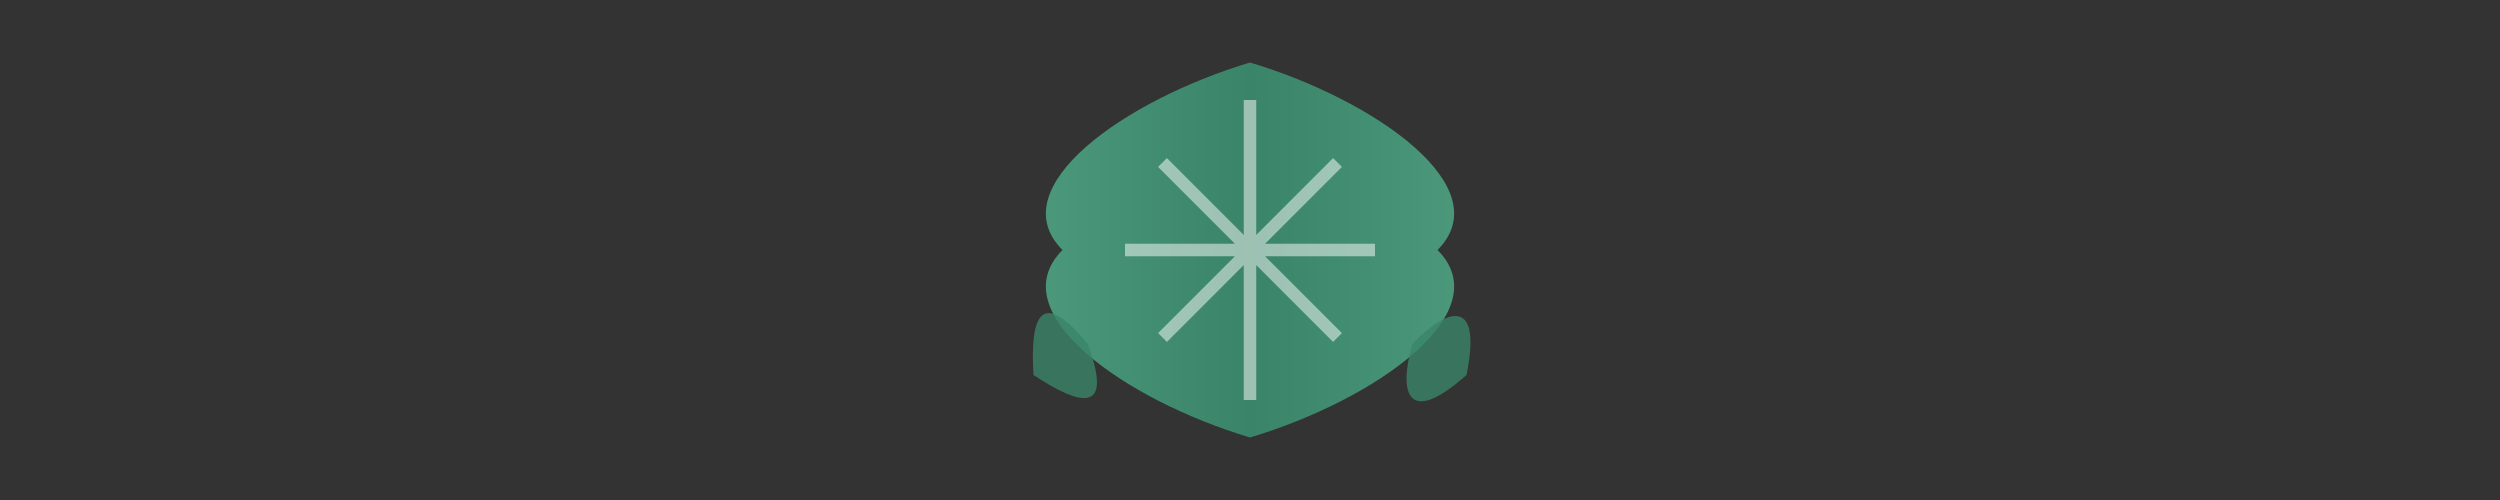 <svg xmlns="http://www.w3.org/2000/svg" viewBox="0 0 200 40" preserveAspectRatio="xMidYMid meet">
  <rect x="0" y="0" width="200" height="40" fill="#333333" stroke="none"/>
  <defs>
    <linearGradient id="leafGradient" x1="0%" y1="0%" x2="100%" y2="0%">
      <stop offset="0%" stop-color="#4e9c7f" />
      <stop offset="50%" stop-color="#3a8469" />
      <stop offset="100%" stop-color="#4e9c7f" />
    </linearGradient>
  </defs>

  <!-- Decorative line left -->
  <line x1="10" y1="20" x2="70" y2="20" stroke="url(#leafGradient)" stroke-width="2" stroke-linecap="round" />
  
  <!-- Decorative line right -->
  <line x1="130" y1="20" x2="190" y2="20" stroke="url(#leafGradient)" stroke-width="2" stroke-linecap="round" />
  
  <!-- Central leaf design -->
  <g transform="translate(100, 20)">
    <!-- Main leaf shape -->
    <path d="M0,-15 C10,-12 20,-5 15,0 C20,5 10,12 0,15 C-10,12 -20,5 -15,0 C-20,-5 -10,-12 0,-15 Z" 
          fill="url(#leafGradient)" />
          
    <!-- Leaf veins -->
    <path d="M0,-12 L0,12 M-10,0 L10,0 M-7,-7 L7,7 M-7,7 L7,-7" 
          stroke="#ffffff" stroke-width="1" stroke-opacity="0.5" />
          
    <!-- Outer decorative leaves small left -->
    <path d="M-20,0 C-18,-4 -16,-6 -15,0 C-16,6 -18,4 -20,0 Z" 
          fill="#3a8469" fill-opacity="0.8" transform="rotate(-30)" />
          
    <!-- Outer decorative leaves small right -->
    <path d="M15,0 C16,-4 18,-6 20,0 C18,6 16,4 15,0 Z" 
          fill="#3a8469" fill-opacity="0.8" transform="rotate(30)" />
  </g>
</svg>
